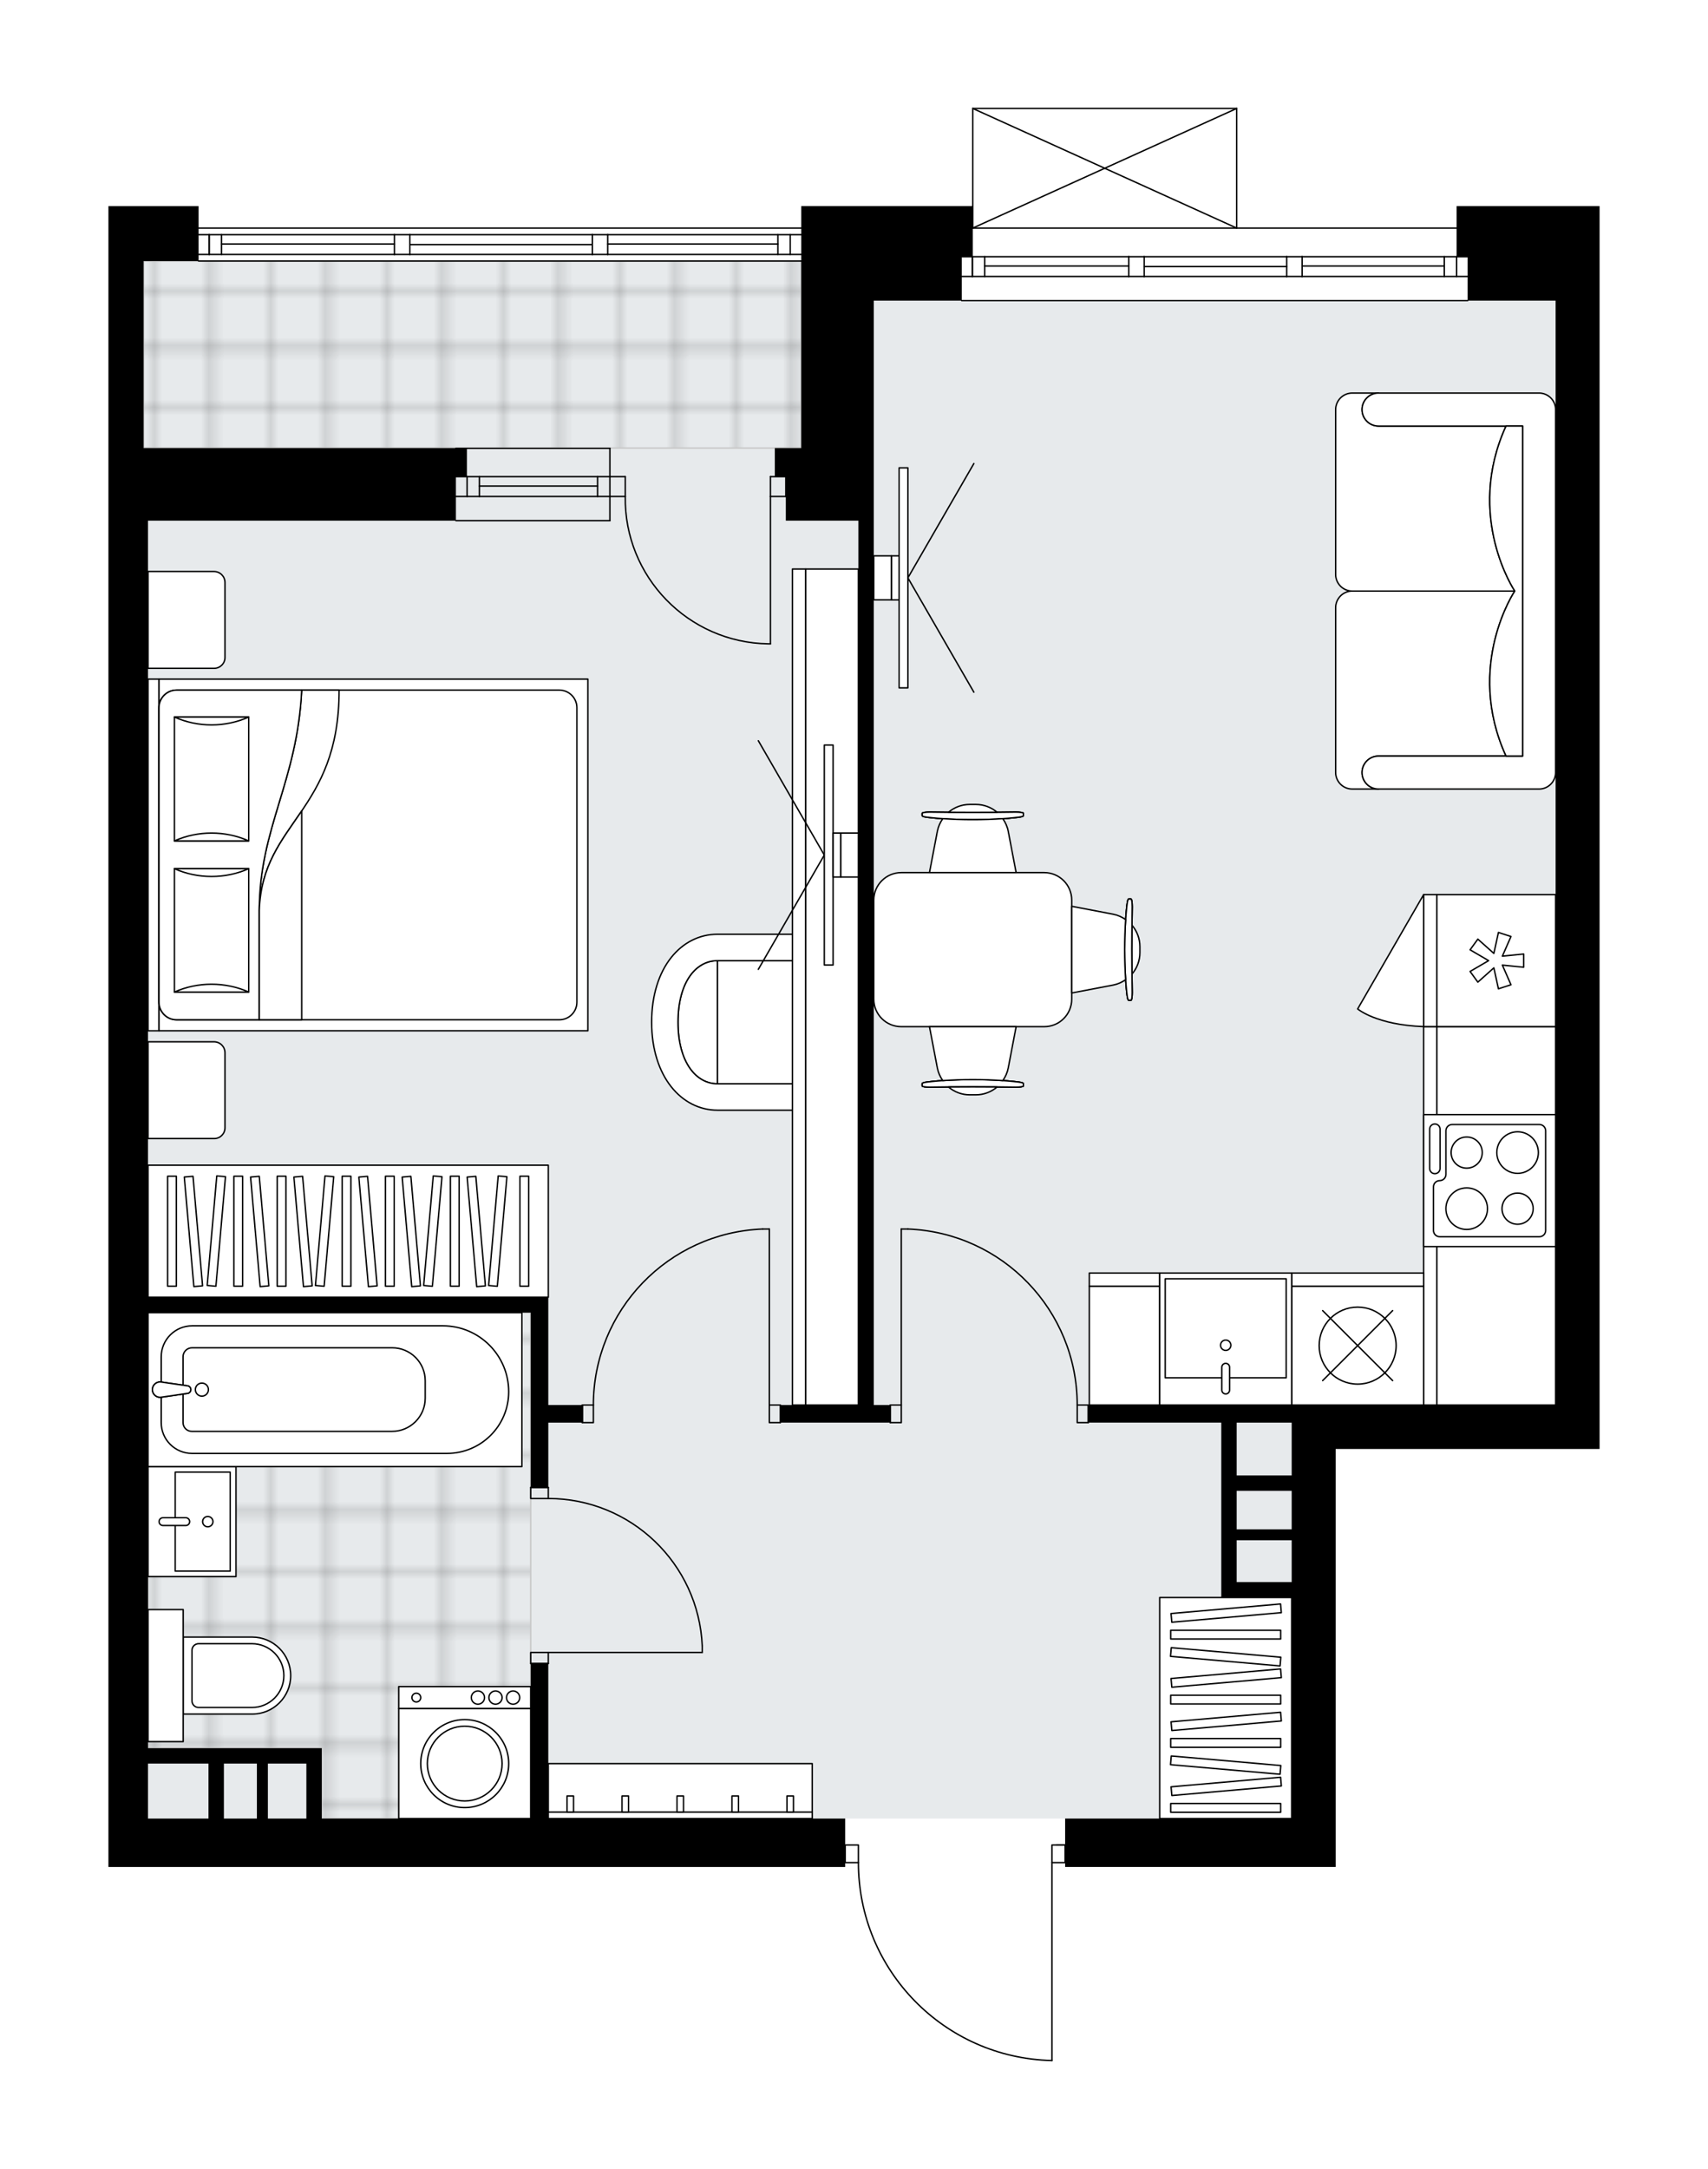 <svg xmlns="http://www.w3.org/2000/svg" xmlns:xlink="http://www.w3.org/1999/xlink" height="2000px" id="Layer_1" style="enable-background:new 0 0 1575.32 2000;" version="1.1" viewBox="0 0 1575.32 2000" width="1575.32px" x="0px" y="0px" xml:space="preserve">
<style type="text/css">
	.st0{fill:none;}
	.st1{opacity:0.25;fill:none;stroke:#070606;stroke-width:0.4;stroke-miterlimit:10;}
	.st2{fill:#FFFFFF;}
	.st3{fill:#E7EAEC;}
	.st4{fill:url(#SVGID_1_);stroke:#C8C8C8;stroke-width:1.3;stroke-miterlimit:10;}
	
		.st5{fill:url(#SVGID_00000101074779571203745870000000358995471339758721_);stroke:#C8C8C8;stroke-width:1.3;stroke-miterlimit:10;}
	.st6{fill:none;stroke:#000000;stroke-width:1.3;stroke-linecap:round;stroke-linejoin:round;stroke-miterlimit:10;}
	.st7{fill:#FFFFFF;stroke:#000000;stroke-width:1.3;stroke-linecap:round;stroke-linejoin:round;stroke-miterlimit:10;}
	.st8{fill:none;stroke:#000000;stroke-width:1.3;stroke-linecap:round;stroke-linejoin:round;}
	.st9{fill:none;stroke:#000000;stroke-width:1.3;stroke-linecap:round;stroke-linejoin:round;stroke-dasharray:10.142,10.142;}
	.st10{font-family:'Arial-BoldMT';}
	.st11{font-size:106.319px;}
	.st12{font-size:89.962px;}
	.st13{font-family:'ArialMT';}
	.st14{font-size:40px;}
</style>
<pattern height="14.57" id="New_Pattern_Swatch_2" patternUnits="userSpaceOnUse" style="overflow:visible;" viewBox="7.49 -22.06 14.57 14.57" width="14.57" x="-212.14" y="-0.36">
	<g>
		<rect class="st0" height="14.57" width="14.57" x="7.49" y="-22.06" />
		<g>
			<rect class="st1" height="7.29" width="7.29" x="14.77" y="-7.49" />
		</g>
		<g>
			<rect class="st1" height="7.29" width="7.29" x="0.2" y="-7.49" />
		</g>
		<g>
			<rect class="st1" height="7.29" width="7.29" x="22.06" y="-14.77" />
		</g>
		<g>
			<rect class="st1" height="7.29" width="7.29" x="7.49" y="-14.77" />
			<rect class="st1" height="7.29" width="7.29" x="14.77" y="-22.06" />
		</g>
		<g>
			<rect class="st1" height="7.29" width="7.29" x="0.2" y="-22.06" />
		</g>
		<g>
			<rect class="st1" height="7.29" width="7.29" x="22.06" y="-29.35" />
		</g>
		<g>
			<rect class="st1" height="7.29" width="7.29" x="7.49" y="-29.35" />
		</g>
	</g>
</pattern>
<path class="st2" d="M1475.32,190.02v20.28v26.37v40.57v1058.87h-40.57H1231.9v340.79v44.63h-44.63H982.39v-3.41  h-11.52V1900c0,0,0,0.01,0,0.01c0,0,0,0,0,0.01c0,0.03-0.02,0.06-0.02,0.1c-0.01,0.05-0.01,0.1-0.03,0.15  c-0.01,0.03-0.04,0.05-0.06,0.08c-0.03,0.04-0.05,0.09-0.08,0.12c-0.03,0.03-0.06,0.04-0.09,0.06c-0.04,0.03-0.07,0.06-0.11,0.07  c-0.08,0.03-0.16,0.05-0.25,0.05c0,0-0.01,0-0.01,0c-48.16-1.07-93.23-20.63-126.91-55.06c-33.53-34.28-52.06-79.52-52.22-127.45  h-11.53v3.41H100v-44.63V480.1v-40.57v-26.37V240.74v-50.71h83.17v19.64h0h555.81c0,0,0,0,0,0v-19.64h157.57V100c0,0,0-0.01,0-0.01  c0-0.04,0.01-0.07,0.02-0.11c0.01-0.05,0.01-0.1,0.03-0.15c0,0,0,0,0-0.01c0.01-0.02,0.03-0.04,0.04-0.06  c0.03-0.05,0.06-0.1,0.1-0.14c0.03-0.03,0.07-0.05,0.11-0.07c0.03-0.02,0.06-0.05,0.1-0.06c0.05-0.02,0.1-0.02,0.16-0.03  c0.03,0,0.05-0.02,0.08-0.02h0.02c0,0,0,0,0,0h243.38c0,0,0,0,0,0h0.02c0.03,0,0.06,0.01,0.08,0.02c0.05,0.01,0.11,0.01,0.15,0.03  c0.04,0.02,0.08,0.04,0.11,0.07c0.03,0.02,0.07,0.04,0.1,0.06c0.04,0.04,0.07,0.09,0.1,0.14c0.01,0.02,0.03,0.04,0.04,0.06  c0,0,0,0,0,0.01c0.02,0.05,0.02,0.1,0.03,0.15c0.01,0.04,0.02,0.07,0.02,0.11c0,0,0,0.01,0,0.01v109.66h202.2v-19.64H1475.32z" id="background" />
<g id="floor">
	<polygon class="st3" points="1434.75,277.25 738.97,277.25 738.97,240.74 132.46,240.74 132.46,413.16 136.51,413.16    136.51,1676.91 1191.33,1676.91 1191.33,1295.55 1434.75,1295.55  " />
	<pattern id="SVGID_1_" patternTransform="matrix(7.156 0 0 7.156 42825.207 32097.416)" xlink:href="#New_Pattern_Swatch_2">
	</pattern>
	<polygon class="st4" points="489.47,1210.36 136.51,1210.36 136.51,1612 296.76,1612 296.76,1676.91 489.11,1676.91 489.11,1612    489.47,1612  " />
	
		<pattern id="SVGID_00000163053089765865740700000007341823111384237191_" patternTransform="matrix(7.156 0 0 7.156 42825.207 32097.416)" xlink:href="#New_Pattern_Swatch_2">
	</pattern>
	
		<rect height="172.42" style="fill:url(#SVGID_00000163053089765865740700000007341823111384237191_);stroke:#C8C8C8;stroke-width:1.3;stroke-miterlimit:10;" width="606.52" x="132.46" y="240.74" />
	<g id="LINE_00000040564659583339316850000007366115844237061533_">
		<line class="st6" x1="887.06" x2="1353.61" y1="210.31" y2="210.31" />
	</g>
	<g id="LINE_00000109024008879487472840000001245608210953549748_">
		<line class="st6" x1="896.84" x2="896.84" y1="236.68" y2="254.94" />
	</g>
	<g id="LINE_00000163037244031890039000000008332000556692977049_">
		<line class="st6" x1="1343.47" x2="1343.47" y1="236.68" y2="254.94" />
	</g>
	<g id="LINE_00000115501361976996843950000009348903760816525737_">
		<line class="st6" x1="1041.1" x2="908.2" y1="245.3" y2="245.3" />
	</g>
	<g id="LINE_00000114795234856253739480000008540312444954575022_">
		<line class="st6" x1="1332.11" x2="1200.96" y1="245.3" y2="245.3" />
	</g>
	<g id="LINE_00000152253229163973378280000000323288107899276930_">
		<line class="st6" x1="1332.11" x2="1332.11" y1="254.94" y2="236.68" />
	</g>
	<g id="LINE_00000183244325621622006440000003180003723096427948_">
		<line class="st6" x1="896.84" x2="896.84" y1="236.68" y2="254.94" />
	</g>
	<g id="LINE_00000110459644459680735070000000420113326819054517_">
		<line class="st6" x1="908.2" x2="908.2" y1="254.94" y2="236.68" />
	</g>
	<g id="LINE_00000098926436063384102140000012673547537561113478_">
		<line class="st6" x1="1055.3" x2="1055.3" y1="236.68" y2="254.94" />
	</g>
	<g id="LINE_00000108282056992020496230000008615990142703001264_">
		<line class="st6" x1="1055.3" x2="1041.1" y1="254.94" y2="254.94" />
	</g>
	<g id="LINE_00000067931336884972875700000016422210389555260063_">
		<line class="st6" x1="1041.1" x2="1041.1" y1="254.94" y2="236.68" />
	</g>
	<g id="LINE_00000039829325104516005250000012202125429563660213_">
		<line class="st6" x1="1041.1" x2="1055.3" y1="236.68" y2="236.68" />
	</g>
	<g id="LINE_00000016052961064393848910000009525320412790572416_">
		<line class="st6" x1="1353.61" x2="887.06" y1="277.25" y2="277.25" />
	</g>
	<g id="LINE_00000140728823105431384060000010892398712556699577_">
		<line class="st6" x1="1200.96" x2="1200.96" y1="236.68" y2="254.94" />
	</g>
	<g id="LINE_00000124859144633402442130000008869786113790105008_">
		<line class="st6" x1="1200.96" x2="1186.76" y1="254.94" y2="254.94" />
	</g>
	<g id="LINE_00000142150768747582471090000018147099519555671983_">
		<line class="st6" x1="1186.76" x2="1186.76" y1="254.94" y2="236.68" />
	</g>
	<g id="LINE_00000169554002606629289740000007436571217443868290_">
		<line class="st6" x1="1186.76" x2="1200.96" y1="236.68" y2="236.68" />
	</g>
	<g id="LINE_00000045584446146168078960000014983329835051328955_">
		<line class="st6" x1="1186.76" x2="1055.3" y1="245.81" y2="245.81" />
	</g>
	<g id="LWPOLYLINE_00000023962047868276749920000007618085324250821041_">
		<line class="st6" x1="1200.96" x2="1353.61" y1="236.68" y2="236.68" />
	</g>
	<g id="LWPOLYLINE_00000152227762774950529580000011098863038552382126_">
		<line class="st6" x1="1186.76" x2="1055.3" y1="236.68" y2="236.68" />
	</g>
	<g id="LWPOLYLINE_00000173878539258011996660000011791637117105746310_">
		<line class="st6" x1="1041.1" x2="887.06" y1="236.68" y2="236.68" />
	</g>
	<g id="LWPOLYLINE_00000000901084228677750930000003587073010712482988_">
		<line class="st6" x1="1200.96" x2="1353.61" y1="254.94" y2="254.94" />
	</g>
	<g id="LWPOLYLINE_00000047062168691247114590000006908398596016755113_">
		<line class="st6" x1="1186.76" x2="1055.3" y1="254.94" y2="254.94" />
	</g>
	<g id="LWPOLYLINE_00000181765875287059122010000000124958997426397346_">
		<line class="st6" x1="1041.1" x2="887.06" y1="254.94" y2="254.94" />
	</g>
	<g id="LINE_00000023278674182877820640000015690358825188245403_">
		<line class="st6" x1="183.17" x2="738.98" y1="210.31" y2="210.31" />
	</g>
	<g id="LINE_00000045611804604697213600000016721985819454339508_">
		<line class="st6" x1="192.95" x2="192.95" y1="216.39" y2="234.65" />
	</g>
	<g id="LINE_00000111191696909393028140000002083945439536105645_">
		<line class="st6" x1="728.83" x2="728.83" y1="216.39" y2="234.65" />
	</g>
	<g id="LINE_00000025435769616430290610000009386258934172073109_">
		<line class="st6" x1="363.8" x2="204.31" y1="225.02" y2="225.02" />
	</g>
	<g id="LINE_00000127752633242003195600000011633292834030384050_">
		<line class="st6" x1="717.47" x2="560.52" y1="225.02" y2="225.02" />
	</g>
	<g id="LINE_00000134953963276703931930000007238189215428719252_">
		<line class="st6" x1="717.47" x2="717.47" y1="234.65" y2="216.39" />
	</g>
	<g id="LINE_00000049220775750330985180000006759156334634905749_">
		<line class="st6" x1="192.95" x2="192.95" y1="216.39" y2="234.65" />
	</g>
	<g id="LINE_00000142136388553104509870000006397591425299069367_">
		<line class="st6" x1="204.31" x2="204.31" y1="234.65" y2="216.39" />
	</g>
	<g id="LINE_00000091017018214845332900000009604896728881356469_">
		<line class="st6" x1="378" x2="378" y1="216.39" y2="234.65" />
	</g>
	<g id="LINE_00000172433004216666842730000009942450990478128034_">
		<line class="st6" x1="378" x2="363.8" y1="234.65" y2="234.65" />
	</g>
	<g id="LINE_00000128458679094308964540000017971905804792036285_">
		<line class="st6" x1="363.8" x2="363.8" y1="234.65" y2="216.39" />
	</g>
	<g id="LINE_00000118383704261848274950000007225140138797167803_">
		<line class="st6" x1="363.8" x2="378" y1="216.39" y2="216.39" />
	</g>
	<g id="LINE_00000087373496486714542960000000779206604029620872_">
		<line class="st6" x1="738.98" x2="183.17" y1="240.74" y2="240.74" />
	</g>
	<g id="LINE_00000129168752193809897150000001699345087268095139_">
		<line class="st6" x1="560.52" x2="560.52" y1="216.39" y2="234.65" />
	</g>
	<g id="LINE_00000075135808992072993700000004217541558977356212_">
		<line class="st6" x1="560.52" x2="546.32" y1="234.65" y2="234.65" />
	</g>
	<g id="LINE_00000105422851054237134310000010543743043855969718_">
		<line class="st6" x1="546.32" x2="546.32" y1="234.65" y2="216.39" />
	</g>
	<g id="LINE_00000075162403698536402980000004277101259549949326_">
		<line class="st6" x1="546.32" x2="560.52" y1="216.39" y2="216.39" />
	</g>
	<g id="LINE_00000093885371045017539560000015087530604619468478_">
		<line class="st6" x1="546.32" x2="378" y1="225.52" y2="225.52" />
	</g>
	<g id="LWPOLYLINE_00000035494668079297341130000014442394384432732329_">
		<line class="st6" x1="560.52" x2="738.98" y1="216.39" y2="216.39" />
	</g>
	<g id="LWPOLYLINE_00000041279854596873441910000002355163707631253654_">
		<line class="st6" x1="546.32" x2="378" y1="216.39" y2="216.39" />
	</g>
	<g id="LWPOLYLINE_00000131365847480506395240000005477631159195043989_">
		<line class="st6" x1="363.8" x2="183.17" y1="216.39" y2="216.39" />
	</g>
	<g id="LWPOLYLINE_00000003788727513659211730000014809322063485646759_">
		<line class="st6" x1="560.52" x2="738.98" y1="234.65" y2="234.65" />
	</g>
	<g id="LWPOLYLINE_00000122707180412147978240000006682206180879369907_">
		<line class="st6" x1="546.32" x2="378" y1="234.65" y2="234.65" />
	</g>
	<g id="LWPOLYLINE_00000152250541453855776130000014742412283306725811_">
		<line class="st6" x1="363.8" x2="183.17" y1="234.65" y2="234.65" />
	</g>
	<g id="LINE_00000043425553181157951400000005330655128901198493_">
		<line class="st6" x1="562.5" x2="420.5" y1="457.79" y2="457.79" />
	</g>
	<g id="LINE_00000080207589608408043180000008717990401023066022_">
		<line class="st6" x1="562.5" x2="420.5" y1="439.53" y2="439.53" />
	</g>
	<g id="LINE_00000063595333487169809900000010637246220471835781_">
		<line class="st6" x1="551.14" x2="442.15" y1="448.16" y2="448.16" />
	</g>
	<g id="LINE_00000109026495134090596270000009622182313849156005_">
		<line class="st6" x1="430.79" x2="430.79" y1="457.79" y2="439.53" />
	</g>
	<g id="LINE_00000113342581829249256920000008627569157620944317_">
		<line class="st6" x1="551.14" x2="551.14" y1="457.79" y2="439.53" />
	</g>
	<g id="LINE_00000125587824759263897450000005670332768425403286_">
		<line class="st6" x1="562.5" x2="420.5" y1="480.1" y2="480.1" />
	</g>
	<g id="LINE_00000138570316495082098200000016706100191746589576_">
		<line class="st6" x1="420.5" x2="562.5" y1="413.39" y2="413.39" />
	</g>
	<g id="LINE_00000150805215389937779950000006284981048109452682_">
		<line class="st6" x1="442.15" x2="442.15" y1="457.8" y2="439.54" />
	</g>
	<g id="LINE_00000124878376586419854750000012887176938149849996_">
		<line class="st6" x1="562.5" x2="562.5" y1="480.1" y2="413.39" />
	</g>
	<g id="ARC_00000182507019527856313820000006436307936132563373_">
		<path class="st6" d="M791.72,1717.48c0,99.25,79.29,180.31,178.51,182.52" />
	</g>
	<g id="LINE_00000092451515799265787560000006752888072717440397_">
		<line class="st6" x1="974.28" x2="982.39" y1="1701.25" y2="1701.25" />
	</g>
	<g id="LINE_00000060750886996065491470000013613248782465443990_">
		<line class="st6" x1="970.22" x2="970.22" y1="1717.48" y2="1900" />
	</g>
	<g id="LWPOLYLINE_00000009562267819482724450000005800092652706538164_">
		<rect class="st6" height="16.23" width="12.17" x="779.55" y="1701.25" />
	</g>
	<g id="LWPOLYLINE_00000012461154147034636140000000010032774293838763_">
		<rect class="st6" height="16.23" width="12.17" x="970.22" y="1701.25" />
	</g>
	<g id="LWPOLYLINE_00000146459441064578961620000017294616390742965659_">
		<rect class="st6" height="10.14" width="16.23" x="489.47" y="1523.76" />
	</g>
	<g id="LWPOLYLINE_00000142147878038216571800000018076673389514592144_">
		<rect class="st6" height="10.14" width="16.23" x="489.47" y="1371.62" />
	</g>
	<g id="LINE_00000163048689017725076060000007306515945067618997_">
		<line class="st6" x1="505.7" x2="489.47" y1="1533.9" y2="1533.9" />
	</g>
	<g id="LINE_00000096744367808777582440000009980334918179488955_">
		<line class="st6" x1="505.7" x2="489.47" y1="1371.62" y2="1371.62" />
	</g>
	<g id="LINE_00000117655897475195817910000001323057497631387824_">
		<line class="st6" x1="505.7" x2="647.69" y1="1523.76" y2="1523.76" />
	</g>
	<g id="ARC_00000034799860733528421090000011252908145150794426_">
		<path class="st6" d="M505.7,1381.76c76.06,0.05,138.61,59.93,141.99,135.91" />
	</g>
	<g id="LINE_00000085967145331364240180000003853162494002617260_">
		<line class="st6" x1="647.69" x2="647.69" y1="1523.76" y2="1517.67" />
	</g>
	<g id="LWPOLYLINE_00000041262559702858980350000004891340554973428104_">
		<rect class="st6" height="16.23" width="10.14" x="709.56" y="1295.55" />
	</g>
	<g id="LWPOLYLINE_00000037664862164597325140000006262288134716287893_">
		<rect class="st6" height="16.23" width="10.14" x="537.14" y="1295.55" />
	</g>
	<g id="LINE_00000122683693355528404700000016816525244131690156_">
		<line class="st6" x1="719.7" x2="719.7" y1="1295.55" y2="1311.78" />
	</g>
	<g id="LINE_00000109748546547853274740000004418183054073556894_">
		<line class="st6" x1="537.14" x2="537.14" y1="1295.55" y2="1311.78" />
	</g>
	<g id="LINE_00000166674807308651951780000000439938693507675557_">
		<line class="st6" x1="709.56" x2="709.56" y1="1295.55" y2="1133.27" />
	</g>
	<g id="LINE_00000003811970671480464450000016785733599786700707_">
		<line class="st6" x1="703.48" x2="709.56" y1="1133.27" y2="1133.27" />
	</g>
	<g id="ARC_00000092418449077621549650000011110476487636711553_">
		<path class="st6" d="M547.28,1295.55c0.04-87.26,69-158.9,156.19-162.28" />
	</g>
	<g id="LWPOLYLINE_00000071559217534411537550000013154487195012474554_">
		<rect class="st6" height="16.23" width="10.14" x="821.13" y="1295.55" />
	</g>
	<g id="LWPOLYLINE_00000075858316080911758740000004042474538472832914_">
		<rect class="st6" height="16.23" width="10.14" x="993.55" y="1295.55" />
	</g>
	<g id="LINE_00000181787087607720682210000018326845908399248005_">
		<line class="st6" x1="821.13" x2="821.13" y1="1295.55" y2="1311.78" />
	</g>
	<g id="LINE_00000140003828338994360790000011308736415142953895_">
		<line class="st6" x1="1003.69" x2="1003.69" y1="1295.55" y2="1311.78" />
	</g>
	<g id="LINE_00000075157738578791683520000014607415744710138283_">
		<line class="st6" x1="831.27" x2="831.27" y1="1295.55" y2="1133.27" />
	</g>
	<g id="LINE_00000033361132129147480970000012589381317318822541_">
		<line class="st6" x1="837.36" x2="831.27" y1="1133.27" y2="1133.27" />
	</g>
	<g id="ARC_00000097492274816519954020000007613280427709412538_">
		<path class="st6" d="M837.36,1133.27c87.19,3.38,156.15,75.02,156.19,162.28" />
	</g>
	<g id="ARC_00000049224164445839038930000008056249988407493530_">
		<path class="st6" d="M710.58,593.69c-0.66,0-1.33-0.01-1.99-0.01c-73.95-1.11-132.99-61.95-131.89-135.89" />
	</g>
	<g id="LINE_00000158014324205595193260000013096990987565538961_">
		<line class="st6" x1="710.58" x2="710.58" y1="457.79" y2="593.69" />
	</g>
	<g id="LINE_00000015317401444581303190000008176785971669649046_">
		<line class="st6" x1="562.5" x2="576.7" y1="457.79" y2="457.79" />
	</g>
	<g id="LINE_00000173881724677193543020000004248051707853065658_">
		<line class="st6" x1="576.7" x2="576.7" y1="457.79" y2="439.53" />
	</g>
	<g id="LINE_00000010284841082864461220000005954824926251690172_">
		<line class="st6" x1="576.7" x2="562.5" y1="439.53" y2="439.53" />
	</g>
	<g id="LINE_00000125602261415389680660000012132026276098901430_">
		<line class="st6" x1="724.78" x2="710.58" y1="439.53" y2="439.53" />
	</g>
	<g id="LINE_00000047781703114392113500000007683631137726237061_">
		<line class="st6" x1="710.58" x2="710.58" y1="439.53" y2="457.79" />
	</g>
	<g id="LINE_00000028316936638446122310000016626250694339925691_">
		<line class="st6" x1="710.58" x2="724.78" y1="457.79" y2="457.79" />
	</g>
	<g id="LINE_00000079476642858805482950000017188160884207621777_">
		<line class="st6" x1="724.78" x2="724.78" y1="439.53" y2="457.79" />
	</g>
	<g id="LINE_00000129901594780574187980000012794459813455486371_">
		<line class="st6" x1="897.2" x2="1140.62" y1="100" y2="100" />
	</g>
	<g id="LINE_00000002347520464452767140000003768692451615172783_">
		<line class="st6" x1="1140.62" x2="1140.62" y1="100" y2="210.31" />
	</g>
	<g id="LINE_00000004522352617435134170000008543564226915393208_">
		<line class="st6" x1="897.2" x2="897.2" y1="210.31" y2="100" />
	</g>
	<g id="LWPOLYLINE_00000056386252156414812460000006704497011524682400_">
		<line class="st6" x1="1140.62" x2="897.2" y1="210.31" y2="100" />
	</g>
	<g id="LWPOLYLINE_00000083799915773378291440000002181355622122623374_">
		<line class="st6" x1="897.2" x2="1140.62" y1="210.31" y2="100" />
	</g>
	<g>
		<path d="M1343.47,190.02v20.28v26.37h10.14v40.57h81.14v1018.3h-243.42h-187.64v16.23h122.72v48.68v14.2v35.5v10.14v52.74h14.2    h50.71v203.86h-4.06H982.39v44.63h204.88h44.63v-44.63v-340.79h202.85h40.57V277.25v-40.57v-26.37v-20.28H1343.47z     M1140.62,1374.67h50.71v35.5h-50.71V1374.67z M1140.62,1458.85v-38.54h50.71v38.54H1140.62z M1191.33,1360.47h-50.71v-48.68    h50.71v24.34V1360.47z" />
		<polygon points="738.98,236.68 738.98,413.16 714.63,413.16 714.63,439.53 724.78,439.53 724.78,480.1 791.72,480.1     791.72,1295.55 719.7,1295.55 719.7,1311.78 821.13,1311.78 821.13,1295.55 805.92,1295.55 805.92,480.1 805.92,439.53     805.92,413.16 805.92,277.25 887.06,277.25 887.06,236.68 897.2,236.68 897.2,190.02 738.98,190.02   " />
		<path d="M505.7,1533.9h-16.23v143.01H296.76v-50.71V1612h-45.64H206.5h-69.98v-401.64h352.96v161.27h16.23v-59.84h31.44v-16.23    H505.7v-85.2v-14.2H136.51V480.1H420.5v-40.57h10.14v-26.37H132.46V240.74h50.71v-50.71H100v50.71v172.42v26.37v40.57v1196.81    v44.63h679.55v-44.63H505.7V1533.9z M136.51,1676.91v-50.71h55.78v50.71H136.51z M206.5,1676.91v-50.71h30.43v50.71H206.5z     M247.07,1676.91v-50.71h4.06h31.44v50.71H247.07z" />
	</g>
</g>
<g id="mebel">
	<g>
		
			<rect class="st7" height="109.54" transform="matrix(-4.700525e-11 1 -1 -4.700525e-11 2501.083 -258.877)" width="348.9" x="1205.53" y="1066.33" />
		
			<rect class="st7" height="12.17" transform="matrix(-4.700525e-11 1 -1 -4.700525e-11 2440.228 -198.022)" width="348.9" x="1144.67" y="1115.02" />
	</g>
	<g>
		
			<rect class="st7" height="109.54" transform="matrix(-1 -1.224647e-16 1.224647e-16 -1 2074.321 2481.57)" width="64.9" x="1004.71" y="1186.02" />
		
			<rect class="st7" height="12.17" transform="matrix(-1 -1.224647e-16 1.224647e-16 -1 2074.321 2359.861)" width="64.9" x="1004.71" y="1173.84" />
	</g>
	<g>
		<path class="st7" d="M268.1,1545.06L268.1,1545.06c0,19.61-15.89,35.5-35.5,35.5h-63.63v-71h63.63    C252.2,1509.56,268.1,1525.45,268.1,1545.06z" />
		
			<rect class="st7" height="32.46" transform="matrix(4.470919e-11 -1 1 4.470919e-11 -1392.318 1697.799)" width="121.71" x="91.89" y="1528.83" />
		<path class="st7" d="M261.8,1545.06L261.8,1545.06c0,16.24-13.17,29.41-29.41,29.41h-49.22c-3.36,0-6.09-2.72-6.09-6.09v-46.65    c0-3.36,2.72-6.09,6.09-6.09h49.22C248.63,1515.65,261.8,1528.81,261.8,1545.06z" />
	</g>
	<g>
		
			<rect class="st7" height="20.28" transform="matrix(-1 -8.995617e-11 8.995617e-11 -1 857.232 3130.687)" width="121.71" x="367.76" y="1555.2" />
		
			<rect class="st7" height="101.42" transform="matrix(-1 -8.995617e-11 8.995617e-11 -1 857.232 3252.397)" width="121.71" x="367.76" y="1575.49" />
		<g id="CIRCLE_00000008114966397570784280000012288588304626549164_">
			<circle class="st7" cx="428.62" cy="1626.2" r="40.57" />
		</g>
		<g id="CIRCLE_00000085968772681439546280000007242117287866807477_">
			<circle class="st7" cx="428.62" cy="1626.2" r="34.48" />
		</g>
		<g id="CIRCLE_00000124855874298529017860000015366631618563410850_">
			<circle class="st7" cx="383.99" cy="1565.34" r="4.06" />
		</g>
		<g id="CIRCLE_00000120554399663341889930000010532187553732430721_">
			<circle class="st7" cx="440.79" cy="1565.34" r="6.09" />
		</g>
		<g id="CIRCLE_00000002378676807668321810000005793565344180217525_">
			<circle class="st7" cx="457.01" cy="1565.34" r="6.09" />
		</g>
		<g id="CIRCLE_00000112628509077563159330000016373887657827700131_">
			<circle class="st7" cx="473.24" cy="1565.34" r="6.09" />
		</g>
	</g>
	<g>
		
			<rect class="st7" height="81.14" transform="matrix(4.491347e-11 -1 1 4.491347e-11 -1225.986 1580.151)" width="101.43" x="126.37" y="1362.5" />
		
			<rect class="st7" height="50.71" transform="matrix(4.492590e-11 -1 1 4.492590e-11 -1216.133 1590.045)" width="91.28" x="141.31" y="1377.73" />
		<path class="st7" d="M174.93,1403.09L174.93,1403.09c0,1.98-1.61,3.59-3.59,3.59h-21.03c-1.98,0-3.59-1.61-3.59-3.59l0,0    c0-1.98,1.61-3.59,3.59-3.59h21.03C173.32,1399.5,174.93,1401.11,174.93,1403.09z" />
		<circle class="st7" cx="191.64" cy="1403.09" r="4.77" />
	</g>
	<g>
		
			<rect class="st7" height="121.71" transform="matrix(-1.836970e-16 1 -1 -1.836970e-16 2462.542 -285.247)" width="121.71" x="1313.04" y="1027.79" />
		<path class="st7" d="M1419.82,1036.92h-80.46c-3.17,0-5.75,2.57-5.75,5.75v40.23c0,3.17-2.57,5.75-5.75,5.75h0    c-3.17,0-5.75,2.57-5.75,5.75v40.23c0,3.17,2.57,5.75,5.75,5.75h91.96c3.17,0,5.75-2.57,5.75-5.75v-91.96    C1425.56,1039.49,1422.99,1036.92,1419.82,1036.92z" />
		<path class="st7" d="M1318.6,1077.46v-36.26c0-2.65,2.14-4.79,4.79-4.79l0,0c2.65,0,4.79,2.14,4.79,4.79v36.26    c0,2.65-2.14,4.79-4.79,4.79l0,0C1320.74,1082.25,1318.6,1080.11,1318.6,1077.46z" />
		<circle class="st7" cx="1399.7" cy="1062.78" r="19.16" />
		<circle class="st7" cx="1352.76" cy="1114.51" r="19.16" />
		<circle class="st7" cx="1352.76" cy="1062.78" r="14.37" />
		<circle class="st7" cx="1399.7" cy="1114.51" r="14.37" />
	</g>
	<g>
		
			<rect class="st7" height="109.54" transform="matrix(-1 -1.224647e-16 1.224647e-16 -1 2504.369 2481.569)" width="121.71" x="1191.33" y="1186.02" />
		
			<rect class="st7" height="12.17" transform="matrix(-1 -1.224647e-16 1.224647e-16 -1 2504.369 2359.859)" width="121.71" x="1191.33" y="1173.84" />
		<circle class="st7" cx="1252.18" cy="1240.78" r="35.5" />
		<line class="st7" x1="1219.91" x2="1284.46" y1="1273.06" y2="1208.51" />
		<line class="st7" x1="1219.91" x2="1284.46" y1="1208.51" y2="1273.06" />
	</g>
	<g>
		
			<rect class="st7" height="109.54" transform="matrix(6.123234e-17 -1 1 6.123234e-17 494.182 2265.778)" width="121.71" x="1319.12" y="831.03" />
		
			<rect class="st7" height="12.17" transform="matrix(6.123234e-17 -1 1 6.123234e-17 433.327 2204.923)" width="121.71" x="1258.27" y="879.71" />
		<polygon class="st7" points="1385.65,889.91 1405.34,891.88 1405.34,879.71 1385.65,881.68 1393.6,863.56 1382.03,859.8     1377.82,879.14 1363.04,865.97 1355.89,875.82 1372.98,885.8 1355.89,895.78 1363.04,905.63 1377.82,892.46 1382.03,911.79     1393.6,908.03   " />
		<path class="st7" d="M1313.04,824.94l-60.85,105.4c0,0,17.13,14.69,60.85,16.31V824.94z" />
	</g>
	<g>
		
			<rect class="st7" height="121.71" transform="matrix(-1 -1.224647e-16 1.224647e-16 -1 2260.942 2469.398)" width="121.72" x="1069.61" y="1173.84" />
		
			<rect class="st7" height="91.28" transform="matrix(-1 -1.224647e-16 1.224647e-16 -1 2260.983 2449.652)" width="111.57" x="1074.71" y="1179.18" />
		<path class="st7" d="M1130.49,1257.14L1130.49,1257.14c1.98,0,3.59,1.61,3.59,3.59v21.03c0,1.98-1.61,3.59-3.59,3.59l0,0    c-1.98,0-3.59-1.61-3.59-3.59v-21.03C1126.9,1258.75,1128.51,1257.14,1130.49,1257.14z" />
		<circle class="st7" cx="1130.49" cy="1240.43" r="4.77" />
	</g>
	<g>
		
			<rect class="st7" height="344.84" transform="matrix(4.491924e-11 -1 1 4.491924e-11 -972.419 1590.289)" width="141.99" x="237.94" y="1108.93" />
		<g id="ARC_00000030471630016787614700000005628052687244354955_">
			<path class="st7" d="M148.67,1288.36c-0.68,0.1-1.37,0.1-2.04,0c-3.87-0.56-6.55-4.16-5.98-8.03s4.16-6.55,8.03-5.98l24.77,3.61     c1.14,0.34,2.04,1.24,2.38,2.38c0.56,1.87-0.51,3.85-2.38,4.4L148.67,1288.36z" />
		</g>
		<path class="st7" d="M148.68,1251.14v23.21l24.76,3.61c1.14,0.34,2.04,1.24,2.38,2.38c0.56,1.87-0.51,3.85-2.38,4.4l-24.76,3.61    v23.42c0,15.68,12.71,28.4,28.4,28.4h235.26c31.39,0,56.84-25.45,56.84-56.84c0-33.59-27.23-60.81-60.81-60.81H177.29    C161.49,1222.53,148.68,1235.34,148.68,1251.14z" />
		<path class="st7" d="M168.82,1251.07v26.22l4.62,0.67c1.14,0.34,2.04,1.24,2.38,2.38c0.56,1.87-0.51,3.85-2.38,4.4l-4.62,0.67    v26.36c0,4.48,3.63,8.11,8.11,8.11h184.64c16.91,0,30.62-13.71,30.62-30.62v-16.04c0-16.8-13.62-30.43-30.43-30.43H177.08    C172.52,1242.81,168.82,1246.51,168.82,1251.07z" />
		<g id="ARC_00000141418059318518161340000003531724283923859102_">
			<path class="st7" d="M148.67,1288.36c-0.68,0.1-1.37,0.1-2.04,0c-3.87-0.56-6.55-4.16-5.98-8.03s4.16-6.55,8.03-5.98l24.77,3.61     c1.14,0.34,2.04,1.24,2.38,2.38c0.56,1.87-0.51,3.85-2.38,4.4L148.67,1288.36z" />
		</g>
		<circle class="st7" cx="186.21" cy="1281.35" r="6.02" />
	</g>
	<g>
		<path class="st7" d="M207.51,1039.92v-69.16c0-5.6-4.54-10.14-10.14-10.14h-60.85v89.25h61.05    C203.05,1049.88,207.51,1045.42,207.51,1039.92z" />
		<path class="st7" d="M207.51,606.29v-69.16c0-5.6-4.54-10.14-10.14-10.14h-60.85v89.25h61.05    C203.05,616.24,207.51,611.78,207.51,606.29z" />
		<g>
			
				<rect class="st7" height="10.14" transform="matrix(4.503693e-11 -1 1 4.503693e-11 -646.755 929.923)" width="324.28" x="-20.56" y="783.27" />
			
				<rect class="st7" height="395.56" transform="matrix(4.495854e-11 -1 1 4.495854e-11 -443.905 1132.772)" width="324.28" x="182.29" y="590.56" />
			<path class="st7" d="M146.66,924.11V652.57c0-8.96,7.27-16.23,16.23-16.23h352.96c8.96,0,16.23,7.27,16.23,16.23v271.54     c0,8.96-7.27,16.23-16.23,16.23H162.88C153.92,940.34,146.66,933.07,146.66,924.11z" />
			<path class="st7" d="M278.26,636.34c-4.15,84.82-39.1,126.85-39.13,203.22c2.76-81.72,73.77-90.44,73.62-203.22L278.26,636.34z" />
			<g>
				<path class="st7" d="M278.26,636.34c-4.15,84.82-39.1,126.85-39.13,203.22l0,100.78h-76.25c-8.96,0-16.23-7.27-16.23-16.23      V652.57c0-8.96,7.27-16.23,16.23-16.23L278.26,636.34L278.26,636.34z" />
			</g>
			
				<rect class="st7" height="68.5" transform="matrix(4.552343e-11 -1 1 4.552343e-11 -662.744 1053.014)" width="113.8" x="138.24" y="823.63" />
			<path class="st7" d="M229.38,800.98c-21.52,9.64-46.98,9.64-68.5,0H229.38z" />
			<path class="st7" d="M160.89,914.78c21.52-9.64,46.98-9.64,68.5,0L160.89,914.78z" />
			
				<rect class="st7" height="68.5" transform="matrix(4.523699e-11 -1 1 4.523699e-11 -523.167 913.437)" width="114.24" x="138.02" y="684.05" />
			<path class="st7" d="M229.38,661.18c-21.52,9.67-46.98,9.67-68.5,0H229.38z" />
			<path class="st7" d="M160.89,775.42c21.52-9.67,46.98-9.67,68.5,0L160.89,775.42z" />
			<g>
				<path class="st7" d="M239.13,839.56v100.78h39.13V747.78C259.8,775.06,240.55,797.78,239.13,839.56z" />
			</g>
		</g>
	</g>
	<g>
		
			<rect class="st7" height="243.42" transform="matrix(-8.983321e-11 1 -1 -8.983321e-11 2278.963 1024.146)" width="50.71" x="602.05" y="1529.84" />
		
			<rect class="st7" height="243.42" transform="matrix(-9.079333e-11 1 -1 -9.079333e-11 2301.309 1046.492)" width="6.02" x="624.4" y="1552.19" />
		<rect class="st7" height="14.8" width="6.02" x="624.4" y="1656.09" />
		<rect class="st7" height="14.8" width="6.02" x="675.11" y="1656.09" />
		<rect class="st7" height="14.8" width="6.02" x="725.82" y="1656.09" />
		<rect class="st7" height="14.8" width="6.02" x="573.69" y="1656.09" />
		<rect class="st7" height="14.8" width="6.02" x="522.97" y="1656.09" />
	</g>
	<g>
		
			<rect class="st7" height="203.86" transform="matrix(-1 -1.439534e-10 1.439534e-10 -1 2260.95 3149.958)" width="121.71" x="1069.62" y="1473.05" />
		<g>
			
				<rect class="st7" height="8.06" transform="matrix(-1 -1.347590e-10 1.347590e-10 -1 2260.95 3334.085)" width="101.42" x="1079.76" y="1663.01" />
			
				<rect class="st7" height="8.06" transform="matrix(-1 -1.347590e-10 1.347590e-10 -1 2260.95 3214.27)" width="101.42" x="1079.76" y="1603.1" />
			
				<rect class="st7" height="8.06" transform="matrix(-1 -1.347590e-10 1.347590e-10 -1 2260.95 3134.393)" width="101.42" x="1079.76" y="1563.17" />
			
				<rect class="st7" height="8.06" transform="matrix(-1 -1.347590e-10 1.347590e-10 -1 2260.95 3014.578)" width="101.42" x="1079.76" y="1503.26" />
			
				<rect class="st7" height="8.06" transform="matrix(-0.996 -0.087 0.087 -0.996 2114.837 3346.544)" width="101.42" x="1079.76" y="1623.07" />
			
				<rect class="st7" height="8.06" transform="matrix(-0.996 -0.087 0.087 -0.996 2123.539 3147.232)" width="101.42" x="1079.76" y="1523.23" />
			
				<rect class="st7" height="8.06" transform="matrix(-0.996 0.087 -0.087 -0.996 2400.2 3189.352)" width="101.42" x="1079.76" y="1643.04" />
			
				<rect class="st7" height="8.06" transform="matrix(-0.996 0.087 -0.087 -0.996 2394.979 3069.764)" width="101.42" x="1079.76" y="1583.14" />
			
				<rect class="st7" height="8.06" transform="matrix(-0.996 0.087 -0.087 -0.996 2391.498 2990.04)" width="101.42" x="1079.76" y="1543.2" />
			
				<rect class="st7" height="8.06" transform="matrix(-0.996 0.087 -0.087 -0.996 2386.277 2870.453)" width="101.42" x="1079.76" y="1483.29" />
		</g>
	</g>
	<g>
		
			<rect class="st7" height="369.19" transform="matrix(1.437366e-10 -1 1 1.437366e-10 -814.197 1456.409)" width="121.71" x="260.25" y="950.71" />
		<g>
			
				<rect class="st7" height="8.06" transform="matrix(1.350103e-10 -1 1 1.350103e-10 -915.545 1355.06)" width="101.42" x="169.05" y="1131.27" />
			
				<rect class="st7" height="8.06" transform="matrix(1.347500e-10 -1 1 1.347500e-10 -875.607 1394.999)" width="101.42" x="208.98" y="1131.27" />
			
				<rect class="st7" height="8.06" transform="matrix(1.345076e-10 -1 1 1.345076e-10 -815.699 1454.906)" width="101.42" x="268.89" y="1131.27" />
			
				<rect class="st7" height="8.06" transform="matrix(1.347500e-10 -1 1 1.347500e-10 -775.761 1494.844)" width="101.42" x="308.83" y="1131.27" />
			
				<rect class="st7" height="8.06" transform="matrix(1.344987e-10 -1 1 1.344987e-10 -715.854 1554.752)" width="101.42" x="368.74" y="1131.27" />
			
				<rect class="st7" height="8.06" transform="matrix(0.087 -0.996 0.996 0.087 -948.607 1235.383)" width="101.42" x="149.08" y="1131.27" />
			
				<rect class="st7" height="8.06" transform="matrix(0.087 -0.996 0.996 0.087 -857.463 1334.849)" width="101.42" x="248.92" y="1131.27" />
			
				<rect class="st7" height="8.06" transform="matrix(0.087 -0.996 0.996 0.087 -766.32 1434.315)" width="101.42" x="348.77" y="1131.27" />
			
				<rect class="st7" height="8.06" transform="matrix(-0.087 -0.996 0.996 -0.087 -870.362 1473.065)" width="101.42" x="189.01" y="1131.27" />
			
				<rect class="st7" height="8.06" transform="matrix(-0.087 -0.996 0.996 -0.087 -826.943 1512.852)" width="101.42" x="228.95" y="1131.27" />
			
				<rect class="st7" height="8.06" transform="matrix(-0.087 -0.996 0.996 -0.087 -761.814 1572.531)" width="101.42" x="288.86" y="1131.27" />
			
				<rect class="st7" height="8.06" transform="matrix(-0.087 -0.996 0.996 -0.087 -718.395 1612.318)" width="101.42" x="328.8" y="1131.27" />
			
				<rect class="st7" height="8.06" transform="matrix(0.087 -0.996 0.996 0.087 -711.633 1493.994)" width="101.42" x="408.68" y="1131.27" />
			
				<rect class="st7" height="8.06" transform="matrix(-0.087 -0.996 0.996 -0.087 -653.266 1671.997)" width="101.42" x="388.71" y="1131.27" />
			
				<rect class="st7" height="8.06" transform="matrix(1.347589e-10 -1 1 1.347589e-10 -976.672 1293.934)" width="101.42" x="107.92" y="1131.27" />
			
				<rect class="st7" height="8.06" transform="matrix(-0.087 -0.996 0.996 -0.087 -936.816 1412.172)" width="101.42" x="127.89" y="1131.27" />
			
				<rect class="st7" height="8.06" transform="matrix(1.347589e-10 -1 1 1.347589e-10 -651.722 1618.883)" width="101.42" x="432.87" y="1131.27" />
		</g>
	</g>
	<g>
		<path class="st7" d="M1271.46,697.15L1271.46,697.15c-8.4,0-15.21,6.81-15.21,15.21v0c0,8.4,6.81,15.21,15.21,15.21l0,0h-24.29    c-8.43,0-15.27-6.84-15.27-15.27V560.3c0-8.41,6.88-15.29,15.29-15.29l149.94,0c0,0-46.15,68.61-8.09,152.13H1271.46z" />
		<path class="st7" d="M1271.46,392.87L1271.46,392.87c-8.4,0-15.21-6.81-15.21-15.21v0c0-8.4,6.81-15.21,15.21-15.21l0,0h-24.29    c-8.43,0-15.27,6.84-15.27,15.27v152.01c0,8.41,6.88,15.29,15.29,15.29l149.94,0c0,0-46.15-68.61-8.09-152.13H1271.46z" />
		<path class="st7" d="M1419.54,727.58h-148.08c-8.4,0-15.21-6.81-15.21-15.21l0,0c0-8.4,6.81-15.21,15.21-15.21h132.87V392.87    h-132.87c-8.4,0-15.21-6.81-15.21-15.21v0c0-8.4,6.81-15.21,15.21-15.21h148.08c8.4,0,15.21,6.81,15.21,15.21v334.7    C1434.75,720.73,1427.9,727.58,1419.54,727.58z" />
		<path class="st7" d="M1389.04,392.87c-38.07,83.53,8.09,152.13,8.09,152.13v0.01c0,0-46.15,68.61-8.09,152.13h15.28V392.87    L1389.04,392.87z" />
	</g>
	<g>
		<path class="st7" d="M831.27,804.63h131.85c14,0,25.36,11.35,25.36,25.36v91.34c0,14-11.35,25.36-25.36,25.36H831.27    c-14,0-25.36-11.35-25.36-25.36v-91.34C805.92,815.98,817.27,804.63,831.27,804.63z" />
		<g>
			<g id="LINE_00000142146034314107060900000017059334385860742281_">
				<path class="st7" d="M855.05,997.77c24.55-3.08,59.8-3.08,84.35,0c2.83,0.36,4.48,0.89,4.48,1.45v0.14v2      c0,0.6-3.18,1.09-7.1,1.09c-26.3-0.42-52.81-0.42-79.11,0c-3.92,0-7.1-0.49-7.1-1.09v-2v-0.14      C850.57,998.66,852.21,998.13,855.05,997.77z" />
			</g>
			<g id="LINE_00000165201993177135214080000001593226666241529255_">
				<path class="st7" d="M855.05,997.77c24.55-3.08,59.8-3.08,84.35,0c2.83,0.36,4.48,0.89,4.48,1.45v0.14v2      c0,0.6-3.18,1.09-7.1,1.09c-26.3-0.42-52.81-0.42-79.11,0c-3.92,0-7.1-0.49-7.1-1.09v-2v-0.14      C850.57,998.66,852.21,998.13,855.05,997.77z" />
			</g>
			<g id="LINE_00000042001291056714400740000011665134457504942480_">
				<path class="st7" d="M855.05,997.77c24.55-3.08,59.8-3.08,84.35,0c2.83,0.36,4.48,0.89,4.48,1.45v0.14v2      c0,0.6-3.18,1.09-7.1,1.09c-26.3-0.42-52.81-0.42-79.11,0c-3.92,0-7.1-0.49-7.1-1.09v-2v-0.14      C850.57,998.66,852.21,998.13,855.05,997.77z" />
			</g>
			<path class="st7" d="M874.81,1002.33c5.34,4.51,12.21,7.21,19.62,7.21h5.59c7.42,0,14.28-2.69,19.62-7.21     C904.7,1002.2,889.75,1002.2,874.81,1002.33z" />
			<path class="st7" d="M857.26,946.68l7.28,38.13c0.82,4.31,2.61,8.19,5,11.61c17.6-1.24,37.77-1.24,55.37,0     c2.38-3.42,4.17-7.3,5-11.61l7.28-38.13H857.26z" />
		</g>
		<g>
			<g id="LINE_00000142154070889940942900000015229061823634471347_">
				<path class="st7" d="M1039.57,917.83c-3.08-24.55-3.08-59.8,0-84.35c0.36-2.83,0.89-4.48,1.45-4.48h0.14h2      c0.6,0,1.09,3.18,1.09,7.1c-0.42,26.3-0.42,52.81,0,79.11c0,3.92-0.49,7.1-1.09,7.1h-2h-0.14      C1040.46,922.31,1039.93,920.67,1039.57,917.83z" />
			</g>
			<g id="LINE_00000067204261224642178150000018019267254229001132_">
				<path class="st7" d="M1039.57,917.83c-3.08-24.55-3.08-59.8,0-84.35c0.36-2.83,0.89-4.48,1.45-4.48h0.14h2      c0.6,0,1.09,3.18,1.09,7.1c-0.42,26.3-0.42,52.81,0,79.11c0,3.92-0.49,7.1-1.09,7.1h-2h-0.14      C1040.46,922.31,1039.93,920.67,1039.57,917.83z" />
			</g>
			<g id="LINE_00000031909795141367360390000003197186190752709283_">
				<path class="st7" d="M1039.57,917.83c-3.08-24.55-3.08-59.8,0-84.35c0.36-2.83,0.89-4.48,1.45-4.48h0.14h2      c0.6,0,1.09,3.18,1.09,7.1c-0.42,26.3-0.42,52.81,0,79.11c0,3.92-0.49,7.1-1.09,7.1h-2h-0.14      C1040.46,922.31,1039.93,920.67,1039.57,917.83z" />
			</g>
			<path class="st7" d="M1044.13,898.08c4.51-5.34,7.21-12.21,7.21-19.62v-5.59c0-7.42-2.69-14.28-7.21-19.62     C1044,868.18,1044,883.13,1044.13,898.08z" />
			<path class="st7" d="M988.48,915.62l38.13-7.28c4.31-0.82,8.19-2.61,11.61-5c-1.24-17.6-1.24-37.77,0-55.37     c-3.42-2.38-7.3-4.17-11.61-5l-38.13-7.28V915.62z" />
		</g>
		<g>
			<g id="LINE_00000032643034931100550040000007652324076581241778_">
				<path class="st7" d="M939.4,753.54c-24.55,3.08-59.8,3.08-84.35,0c-2.83-0.36-4.48-0.89-4.48-1.45v-0.14v-2      c0-0.6,3.18-1.09,7.1-1.09c26.3,0.42,52.81,0.42,79.11,0c3.92,0,7.1,0.49,7.1,1.09v2v0.14      C943.88,752.65,942.24,753.18,939.4,753.54z" />
			</g>
			<g id="LINE_00000096755554357515082100000005845181011237841566_">
				<path class="st7" d="M939.4,753.54c-24.55,3.08-59.8,3.08-84.35,0c-2.83-0.36-4.48-0.89-4.48-1.45v-0.14v-2      c0-0.6,3.18-1.09,7.1-1.09c26.3,0.42,52.81,0.42,79.11,0c3.92,0,7.1,0.49,7.1,1.09v2v0.14      C943.88,752.65,942.24,753.18,939.4,753.54z" />
			</g>
			<g id="LINE_00000089541290234484290830000016630643498940805009_">
				<path class="st7" d="M939.4,753.54c-24.55,3.08-59.8,3.08-84.35,0c-2.83-0.36-4.48-0.89-4.48-1.45v-0.14v-2      c0-0.6,3.18-1.09,7.1-1.09c26.3,0.42,52.81,0.42,79.11,0c3.92,0,7.1,0.49,7.1,1.09v2v0.14      C943.88,752.65,942.24,753.18,939.4,753.54z" />
			</g>
			<path class="st7" d="M919.65,748.98c-5.34-4.51-12.21-7.21-19.62-7.21h-5.59c-7.42,0-14.28,2.69-19.62,7.21     C889.75,749.12,904.7,749.12,919.65,748.98z" />
			<path class="st7" d="M937.19,804.63l-7.28-38.13c-0.82-4.31-2.61-8.19-5-11.61c-17.6,1.24-37.77,1.24-55.37,0     c-2.38,3.42-4.17,7.3-5,11.61l-7.28,38.13H937.19z" />
		</g>
	</g>
	<g>
		<g>
			<g id="LINE_00000145755883008751899590000012862143706764423558_">
				<line class="st7" x1="837.36" x2="898.21" y1="532.84" y2="427.44" />
			</g>
			<g id="LINE_00000064348665135401741960000014925216292363384985_">
				<line class="st7" x1="837.36" x2="898.21" y1="532.84" y2="638.24" />
			</g>
		</g>
		
			<rect class="st7" height="202.85" transform="matrix(-1 -1.224647e-16 1.224647e-16 -1 1666.601 1065.68)" width="8.11" x="829.24" y="431.42" />
		<rect class="st7" height="40.57" width="7.1" x="822.14" y="512.56" />
		
			<rect class="st7" height="40.57" transform="matrix(-1 -1.224647e-16 1.224647e-16 -1 1628.06 1065.68)" width="16.23" x="805.92" y="512.56" />
	</g>
	<g>
		<g>
			<g>
				<path class="st7" d="M763.21,900.99v83.22c0,8.38-6.79,15.17-15.17,15.17h-86.36V885.82h86.36      C756.42,885.82,763.21,892.61,763.21,900.99z" />
				<path class="st7" d="M661.68,999.37c-19.7,0-36.36-19.83-36.36-56.8c0-36.97,16.44-56.75,36.36-56.75V999.37z" />
				<path class="st7" d="M661.68,861.48c-33.22,0-60.65,30.68-60.65,81.09c0,50.41,27.78,81.14,60.65,81.14H748v-24.34h-86.31      c-19.7,0-36.36-19.83-36.36-56.8c0-36.97,16.44-56.75,36.36-56.75H748v-24.34H661.68z" />
			</g>
		</g>
		<g>
			
				<rect class="st7" height="48.68" transform="matrix(1.180565e-10 1 -1 1.180565e-10 1677.514 142.765)" width="770.83" x="381.96" y="885.8" />
			
				<rect class="st7" height="12.17" transform="matrix(1.470839e-10 1 -1 1.470839e-10 1647.087 173.193)" width="770.83" x="351.53" y="904.05" />
		</g>
		<g>
			<g>
				<g id="LINE_00000172416910449683100720000012007609361747388346_">
					<line class="st7" x1="760.27" x2="699.42" y1="788.43" y2="683.03" />
				</g>
				<g id="LINE_00000091708616558660596950000003074616498714887562_">
					<line class="st7" x1="760.27" x2="699.42" y1="788.43" y2="893.83" />
				</g>
			</g>
			<rect class="st7" height="202.85" width="8.11" x="760.27" y="687.01" />
			
				<rect class="st7" height="40.57" transform="matrix(-1 2.218739e-10 -2.218739e-10 -1 1543.877 1576.861)" width="7.1" x="768.39" y="768.15" />
			<rect class="st7" height="40.57" width="16.23" x="775.49" y="768.15" />
		</g>
	</g>
</g>
</svg>